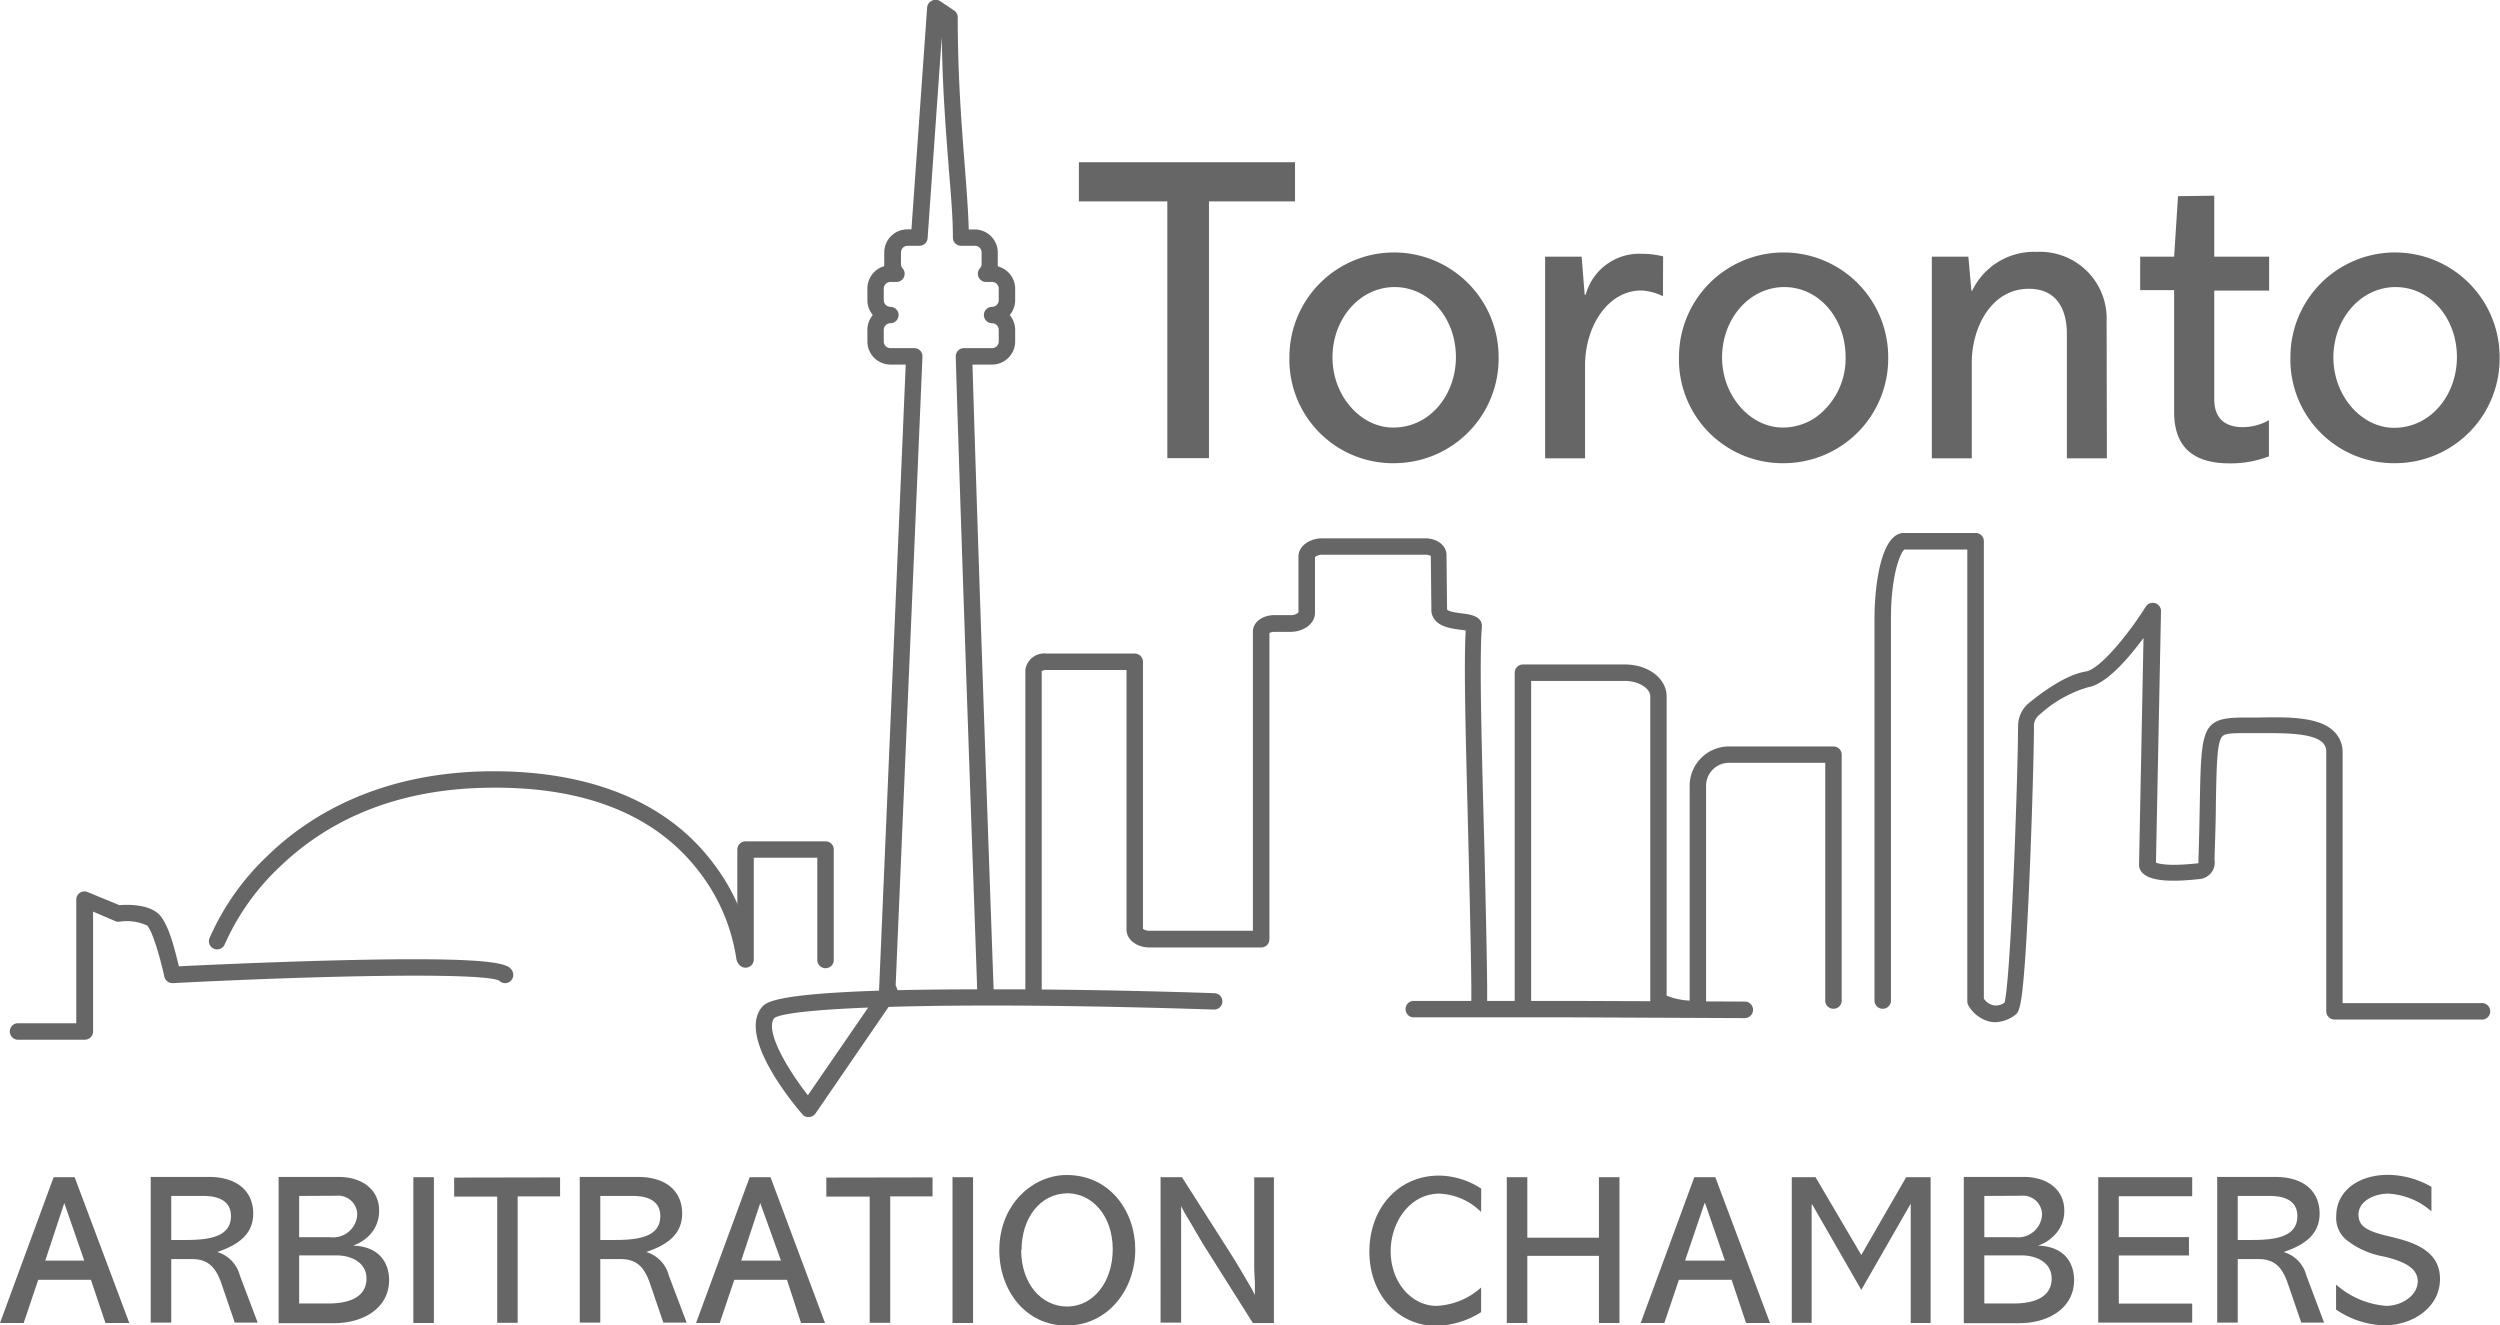 <svg id="Layer_1" data-name="Layer 1" xmlns="http://www.w3.org/2000/svg" viewBox="0 0 262.91 139.38"><defs><style>.cls-1,.cls-2{fill:#666667;}.cls-2{stroke:#020202;stroke-linecap:round;stroke-linejoin:round;stroke-width:4px;}</style></defs><path class="cls-1" d="M167.43,64.07v4.12h-9.05v27H154v-27H144.7V64.07Z" transform="translate(-31.24 -47.01)"/><path class="cls-1" d="M166.84,84.56a11,11,0,1,1,22,0A11,11,0,0,1,178,95.72,10.89,10.89,0,0,1,166.84,84.56Zm17.51,0c0-4.07-2.79-7.36-6.45-7.36s-6.53,3.33-6.53,7.4,3,7.37,6.35,7.37C181.61,92,184.35,88.54,184.35,84.56Z" transform="translate(-31.24 -47.01)"/><path class="cls-1" d="M206.12,78.16a5.82,5.82,0,0,0-2.29-.6c-3.43,0-5.9,3.66-5.9,7.91v9.74h-4.2V74h3.84l.32,4H198a5.84,5.84,0,0,1,5.9-4.3,9.47,9.47,0,0,1,2.24.27Z" transform="translate(-31.24 -47.01)"/><path class="cls-1" d="M207.81,84.56a11,11,0,1,1,22,0A11,11,0,0,1,219,95.72,10.9,10.9,0,0,1,207.81,84.56Zm14.37,6.35a7.65,7.65,0,0,0,3.15-6.35c0-4.07-2.79-7.36-6.45-7.36s-6.54,3.33-6.54,7.4,3,7.37,6.36,7.37a6.14,6.14,0,0,0,3.48-1.06" transform="translate(-31.24 -47.01)"/><path class="cls-1" d="M252.81,95.21H248.6V82.13c0-2.51-1-4.75-4-4.75-4,0-6,4.16-6,7.73v10.1h-4.2V74h3.84l.32,3.57h.09a7.19,7.19,0,0,1,6.77-4.07,7,7,0,0,1,7.36,7.22Z" transform="translate(-31.24 -47.01)"/><path class="cls-1" d="M264.1,67.59V74h5.77v3.57H264.1V89c0,2.47,1.7,2.93,3,2.93a5.67,5.67,0,0,0,2.75-.73V95a11.19,11.19,0,0,1-4.12.74c-3.61,0-5.85-1.51-5.85-5.4V77.52h-3.57V74h3.57l.41-6.36Z" transform="translate(-31.24 -47.01)"/><path class="cls-1" d="M272.11,84.56a11,11,0,1,1,22,0,11,11,0,0,1-10.88,11.16A10.89,10.89,0,0,1,272.11,84.56Zm17.51,0c0-4.07-2.79-7.36-6.45-7.36s-6.54,3.33-6.54,7.4S279.61,92,283,92C286.88,92,289.62,88.54,289.62,84.56Z" transform="translate(-31.24 -47.01)"/><path class="cls-1" d="M40.12,156.35H33.05a.87.87,0,0,1,0-1.73h6.21v-13a.86.86,0,0,1,1.19-.8l3.34,1.38c.73-.06,2.83-.13,4,.81s1.86,4,2.26,5.62c2.24-.11,9.31-.44,16.39-.62,17.73-.45,18.27.44,18.66,1.08a.88.88,0,0,1-.3,1.19.86.86,0,0,1-1.07-.15c-1.89-.88-19-.52-34.32.27a.88.88,0,0,1-.89-.69c-.49-2.26-1.34-5-1.83-5.38a5.09,5.09,0,0,0-2.89-.39.81.81,0,0,1-.43-.06l-2.34-1v12.58A.87.87,0,0,1,40.12,156.35Z" transform="translate(-31.24 -47.01)"/><path class="cls-1" d="M116.26,164.49a.83.83,0,0,1-.65-.31c-1.15-1.33-6.73-8.14-4.28-11.21.4-.5,1.14-1.42,12.43-1.78l.3-.42a.85.85,0,0,1,1.2-.22.83.83,0,0,1,.36.59c2.91-.06,6.41-.1,10.65-.09,11.35,0,22.58.4,22.69.41a.86.86,0,1,1-.06,1.72c-14.71-.48-26.3-.52-34.21-.28L117,164.11a.87.87,0,0,1-.67.37Zm-3.6-10.41c-1,1.31,1.34,5.3,3.54,8.11l6.34-9.22C116.69,153.2,113.3,153.6,112.66,154.08Z" transform="translate(-31.24 -47.01)"/><path class="cls-2" d="M122.94,147.13" transform="translate(-31.24 -47.01)"/><path class="cls-1" d="M124.48,152.65h0a.86.86,0,0,1-.82-.9l2.83-66.4h-1.61a2.43,2.43,0,0,1-2.42-2.43V81.7a2.39,2.39,0,0,1,.57-1.56,2.39,2.39,0,0,1-.57-1.56V77.36A2.44,2.44,0,0,1,124.23,75a1.77,1.77,0,0,1,0-.23V73.56a2.43,2.43,0,0,1,2.43-2.43h.43l1.65-23.32a.87.87,0,0,1,.47-.71.86.86,0,0,1,.85,0l1.5,1a.86.86,0,0,1,.4.73c0,6.08.38,11,.71,15.25.19,2.48.38,4.83.45,7.06h.62a2.43,2.43,0,0,1,2.43,2.43v1.22c0,.08,0,.15,0,.23A2.44,2.44,0,0,1,138,77.36v1.22a2.45,2.45,0,0,1-.57,1.56A2.45,2.45,0,0,1,138,81.7v1.22a2.43,2.43,0,0,1-2.43,2.43h-2.06c.64,21.53,2.21,65.44,2.23,65.88a.87.87,0,1,1-1.73.06c0-.45-1.63-45.58-2.26-66.78a.87.87,0,0,1,.25-.63.84.84,0,0,1,.62-.26h2.95a.7.7,0,0,0,.7-.7V81.7a.7.7,0,0,0-.7-.7.86.86,0,1,1,0-1.72.7.7,0,0,0,.7-.7V77.36a.7.7,0,0,0-.7-.7h-.62a.86.86,0,0,1-.66-1.43.67.67,0,0,0,.18-.45V73.56a.7.7,0,0,0-.7-.7h-1.45a.86.86,0,0,1-.87-.84c0-2.44-.25-4.93-.47-7.81-.3-3.84-.63-8.12-.7-13.32l-1.49,21.17a.86.86,0,0,1-.86.8h-1.24a.7.7,0,0,0-.7.7v1.22a.69.69,0,0,0,.17.45.86.86,0,0,1-.65,1.43h-.63a.71.71,0,0,0-.7.7v1.22a.71.71,0,0,0,.7.7.86.86,0,1,1,0,1.72.71.71,0,0,0-.7.7v1.22a.7.7,0,0,0,.7.7h2.51a.89.89,0,0,1,.63.27.85.85,0,0,1,.23.63l-2.87,67.31A.86.86,0,0,1,124.48,152.65Z" transform="translate(-31.24 -47.01)"/><path class="cls-1" d="M118.06,148.83a.86.86,0,0,1-.87-.86V137.21h-6.68V148a.87.87,0,0,1-1.73,0V136.35a.86.86,0,0,1,.87-.86h8.41a.85.85,0,0,1,.86.86V148A.85.85,0,0,1,118.06,148.83Z" transform="translate(-31.24 -47.01)"/><path class="cls-1" d="M109.53,148.58a.87.87,0,0,1-.86-.78,19.68,19.68,0,0,0-3.87-9.07c-4.55-6-12-9-22-8.88-9,.07-16.44,2.86-22.09,8.27a25.3,25.3,0,0,0-5.83,8.18.86.86,0,1,1-1.61-.62,26.43,26.43,0,0,1,6.18-8.74c4.12-4,11.51-8.72,23.34-8.82,7.33-.06,17.34,1.56,23.43,9.63a21,21,0,0,1,4.16,9.89.86.86,0,0,1-.78.94Z" transform="translate(-31.24 -47.01)"/><path class="cls-1" d="M186.76,153.72h0a.86.86,0,0,1-.81-.92c.08-1.41-.07-8-.25-15.58-.25-10.61-.56-19.72-.32-23.91l-.53-.07c-1.13-.15-2.85-.36-3.08-1.91a.49.49,0,0,1,0-.12l-.06-5.73a1.06,1.06,0,0,0-.54-.13H170.34a1.19,1.19,0,0,0-.81.24v5.87c0,1.11-1.14,2-2.61,2h-1.66a1,1,0,0,0-.52.12v32.2a.87.87,0,0,1-.86.87H152.15c-1.37,0-2.44-.82-2.44-1.87V117.47h-8.43a1,1,0,0,0-.49.11v34a.86.86,0,0,1-1.72,0V117.46a2,2,0,0,1,2.21-1.72h9.29a.87.87,0,0,1,.87.87v28.08a1.13,1.13,0,0,0,.71.2H163V113.44c0-1,1-1.74,2.25-1.74h1.66a1.27,1.27,0,0,0,.88-.27v-5.89c0-1.07,1.12-1.92,2.54-1.92h10.77c1.28,0,2.25.75,2.26,1.74l.06,5.74c.12.24,1.22.38,1.59.42.86.11,2.16.28,2.07,1.45-.29,3.48,0,13.19.29,24.21.18,7.95.33,14.24.24,15.72A.87.87,0,0,1,186.76,153.72Z" transform="translate(-31.24 -47.01)"/><path class="cls-1" d="M208.76,154a10.27,10.27,0,0,1-3.43-.83.86.86,0,0,1-.54-.8V120.25c0-.87-1.24-1.63-2.66-1.63h-9.87v33.7a.87.87,0,0,1-1.73,0V117.76a.87.87,0,0,1,.86-.87h10.74c2.46,0,4.38,1.48,4.38,3.36v31.47a7.52,7.52,0,0,0,2.42.52v-22.6a4.14,4.14,0,0,1,4.13-4.13h11a.86.86,0,0,1,.86.86v25.95a.87.87,0,0,1-1.73,0V127.23H213.06a2.41,2.41,0,0,0-2.4,2.41v22.65a1.43,1.43,0,0,1-.57,1.31A2.17,2.17,0,0,1,208.76,154Z" transform="translate(-31.24 -47.01)"/><path class="cls-1" d="M241.08,154.51a3,3,0,0,1-.66-.08,3.58,3.58,0,0,1-2.18-1.69.88.88,0,0,1-.11-.42V104.8h-6.61c-.44.31-1.42,2.71-1.42,7.26v40.26a.87.87,0,0,1-1.73,0V112.06c0-3.34.65-9,3.1-9H239a.86.86,0,0,1,.87.86v48.12a1.74,1.74,0,0,0,1,.69,1.58,1.58,0,0,0,1.17-.27c.68-2.52,1.41-23.81,1.43-29.15a3.13,3.13,0,0,1,1.23-2.44c1.61-1.31,3.93-2.92,5.88-3.24,1.57-.25,4.64-4.14,6.32-6.83a.87.87,0,0,1,1.6.48l-.53,26.45c.35.14,1.44.4,4.47.06,0-.1,0-.23,0-.33v-.19c.08-2.29.11-4.23.14-5.8.16-8,.18-9,4.67-9l1.45,0c3-.06,6.43-.12,8,1.47a3,3,0,0,1,.9,2.21V152.5h14.56a.87.87,0,1,1,0,1.73H276.74a.87.87,0,0,1-.86-.86V126.11a1.3,1.3,0,0,0-.38-1c-1.11-1.08-4.4-1-6.8-1l-1.49,0c-1.9,0-2.21.12-2.43.6-.4.9-.44,3.1-.51,6.75,0,1.57-.07,3.52-.14,5.81v.18a1.74,1.74,0,0,1-1.55,2c-3.18.36-5.12.18-5.94-.56a1.2,1.2,0,0,1-.45-.9l.47-23.89c-1.58,2.15-3.93,4.88-5.86,5.19a13,13,0,0,0-5.06,2.87,1.49,1.49,0,0,0-.6,1.1c0,2.59-.21,10-.49,16.49-.59,13.34-1,13.62-1.49,14A3.68,3.68,0,0,1,241.08,154.51Z" transform="translate(-31.24 -47.01)"/><path class="cls-2" d="M258,146.28" transform="translate(-31.24 -47.01)"/><path class="cls-2" d="M245.57,140.16" transform="translate(-31.24 -47.01)"/><path class="cls-2" d="M262.6,143.09" transform="translate(-31.24 -47.01)"/><path class="cls-1" d="M214.81,154.08h0L196.67,154l-16.84,0a.87.87,0,0,1,0-1.73h0l16.85,0,18.14.07a.87.87,0,0,1,0,1.73Z" transform="translate(-31.24 -47.01)"/><path class="cls-1" d="M39.09,170.81l5.75,15.33H42.33L40.8,181.6H35.26l-1.53,4.54H31.24l5.64-15.33ZM38,173.53h0l-2,6.05H40.1Z" transform="translate(-31.24 -47.01)"/><path class="cls-1" d="M53.19,170.78c3.21,0,4.68,1.69,4.68,3.85,0,2.5-2.1,3.46-3.78,4.05v0a3.47,3.47,0,0,1,2.38,2.48l1.87,4.94H55.93l-1.39-4.07c-.59-1.71-1.38-2.61-3.11-2.61H49.25v6.68H47.09V170.78Zm-3.94,2v4.63h1.6c2.81,0,4.68-.52,4.68-2.52s-2.1-2.11-2.9-2.11Z" transform="translate(-31.24 -47.01)"/><path class="cls-1" d="M66.84,170.78c2.56,0,4.27,1.4,4.27,3.53A3.63,3.63,0,0,1,70,177a4.22,4.22,0,0,1-1.64,1v0c3.57.14,3.8,2.83,3.8,3.62,0,3-2.77,4.54-5.76,4.54H60.54V170.78Zm-4.14,2v4.34H66a2.53,2.53,0,0,0,2.81-2.36,2,2,0,0,0-2.2-2Zm0,6.25v5.06h3.08c1.49,0,4-.31,4-2.63,0-1.71-1.64-2.43-3.17-2.43Z" transform="translate(-31.24 -47.01)"/><path class="cls-1" d="M76.87,170.81v15.33H74.71V170.81Z" transform="translate(-31.24 -47.01)"/><path class="cls-1" d="M90.14,170.83v2H85.68v13.29H83.53V172.85H79v-2Z" transform="translate(-31.24 -47.01)"/><path class="cls-1" d="M98.3,170.78c3.22,0,4.68,1.69,4.68,3.85,0,2.5-2.09,3.46-3.78,4.05v0a3.45,3.45,0,0,1,2.38,2.48l1.87,4.94H101l-1.39-4.07c-.58-1.71-1.37-2.61-3.1-2.61H94.37v6.68H92.21V170.78Zm-3.93,2v4.63H96c2.81,0,4.68-.52,4.68-2.52s-2.09-2.11-2.9-2.11Z" transform="translate(-31.24 -47.01)"/><path class="cls-1" d="M112.27,170.81,118,186.14h-2.52L114,181.6h-5.54l-1.53,4.54h-2.49l5.64-15.33Zm-1.08,2.72h0l-2,6.05h4.18Z" transform="translate(-31.24 -47.01)"/><path class="cls-1" d="M129.31,170.83v2h-4.45v13.29H122.7V172.85h-4.56v-2Z" transform="translate(-31.24 -47.01)"/><path class="cls-1" d="M133.57,170.81v15.33h-2.16V170.81Z" transform="translate(-31.24 -47.01)"/><path class="cls-1" d="M150.63,178.41c0,4.25-2.9,8-7.24,8s-7.06-3.75-7.06-7.92c0-4.88,3.58-7.91,7.06-7.91C148,170.56,150.63,174.45,150.63,178.41Zm-12,.06c0,3.51,2.11,5.94,4.84,5.94s4.79-2.58,4.79-6c0-3.6-2.21-5.91-4.77-5.91C140.58,172.54,138.67,175.15,138.67,178.47Z" transform="translate(-31.24 -47.01)"/><path class="cls-1" d="M160.71,178.92c.83,1.33,1.55,2.57,2.23,3.74l.27.54,0,0c0-.27,0-.81,0-1.1,0-.47-.07-1.24-.07-2v-9.28h2.07v15.33H163l-4.92-7.8c-.43-.67-1.19-2-1.78-3a16.28,16.28,0,0,1-.85-1.5h0c0,.33,0,1,0,1.28s0,.9,0,1.39v9.58h-2.16V170.81h2.25Z" transform="translate(-31.24 -47.01)"/><path class="cls-1" d="M187,174.47a6.58,6.58,0,0,0-4.39-1.93c-3.1,0-5.12,3-5.12,6.05,0,3.26,2.18,5.75,4.83,5.75a7.51,7.51,0,0,0,4.68-1.93V185a9.16,9.16,0,0,1-4.75,1.44c-3.82,0-7-3.15-7-7.8s3.12-8,7.31-8a8.26,8.26,0,0,1,4.45,1.37Z" transform="translate(-31.24 -47.01)"/><path class="cls-1" d="M191.86,170.81v6.36h7.53v-6.36h2.16v15.33h-2.16v-7.06h-7.53v7.06H189.7V170.81Z" transform="translate(-31.24 -47.01)"/><path class="cls-1" d="M211.63,170.81l5.75,15.33h-2.52l-1.52-4.54H207.8l-1.53,4.54h-2.49l5.64-15.33Zm-1.08,2.72h-.05l-2.05,6.05h4.19Z" transform="translate(-31.24 -47.01)"/><path class="cls-1" d="M234.27,170.81v15.33h-2.09V173.59h0l-5.2,9.07-5.17-9h-.05v12.46h-2.09V170.81h2.5l4.81,8.18,4.72-8.18Z" transform="translate(-31.24 -47.01)"/><path class="cls-1" d="M244.06,170.78c2.56,0,4.27,1.4,4.27,3.53A3.6,3.6,0,0,1,247.2,177a4.09,4.09,0,0,1-1.64,1v0c3.58.14,3.8,2.83,3.8,3.62,0,3-2.76,4.54-5.75,4.54h-5.85V170.78Zm-4.14,2v4.34h3.26a2.53,2.53,0,0,0,2.81-2.36,2,2,0,0,0-2.2-2Zm0,6.25v5.06H243c1.48,0,4-.31,4-2.63,0-1.71-1.64-2.43-3.17-2.43Z" transform="translate(-31.24 -47.01)"/><path class="cls-1" d="M261.78,170.81v2h-7.72v4.3h7.38v1.93h-7.38v5.06h7.72v2H251.9V170.81Z" transform="translate(-31.24 -47.01)"/><path class="cls-1" d="M270.5,170.78c3.22,0,4.68,1.69,4.68,3.85,0,2.5-2.09,3.46-3.78,4.05v0a3.46,3.46,0,0,1,2.39,2.48l1.86,4.94h-2.4l-1.4-4.07c-.58-1.71-1.37-2.61-3.1-2.61h-2.18v6.68h-2.16V170.78Zm-3.93,2v4.63h1.59c2.81,0,4.68-.52,4.68-2.52s-2.09-2.11-2.9-2.11Z" transform="translate(-31.24 -47.01)"/><path class="cls-1" d="M286.94,174.4a7.48,7.48,0,0,0-4.52-1.86c-1.68,0-3.15.9-3.15,2.18s.86,1.78,3.51,2.38c2.36.57,5.06,1.46,5.06,4.41s-2.81,4.88-5.87,4.88a9.43,9.43,0,0,1-5.06-1.66V182.1a9,9,0,0,0,5.26,2.24c1.69,0,3.33-1.12,3.33-2.58s-1.59-2.14-3.57-2.61a8.73,8.73,0,0,1-4-1.8,3,3,0,0,1-1-2.47c0-2.59,2.3-4.32,5.45-4.32a9.37,9.37,0,0,1,4.56,1.26Z" transform="translate(-31.24 -47.01)"/></svg>